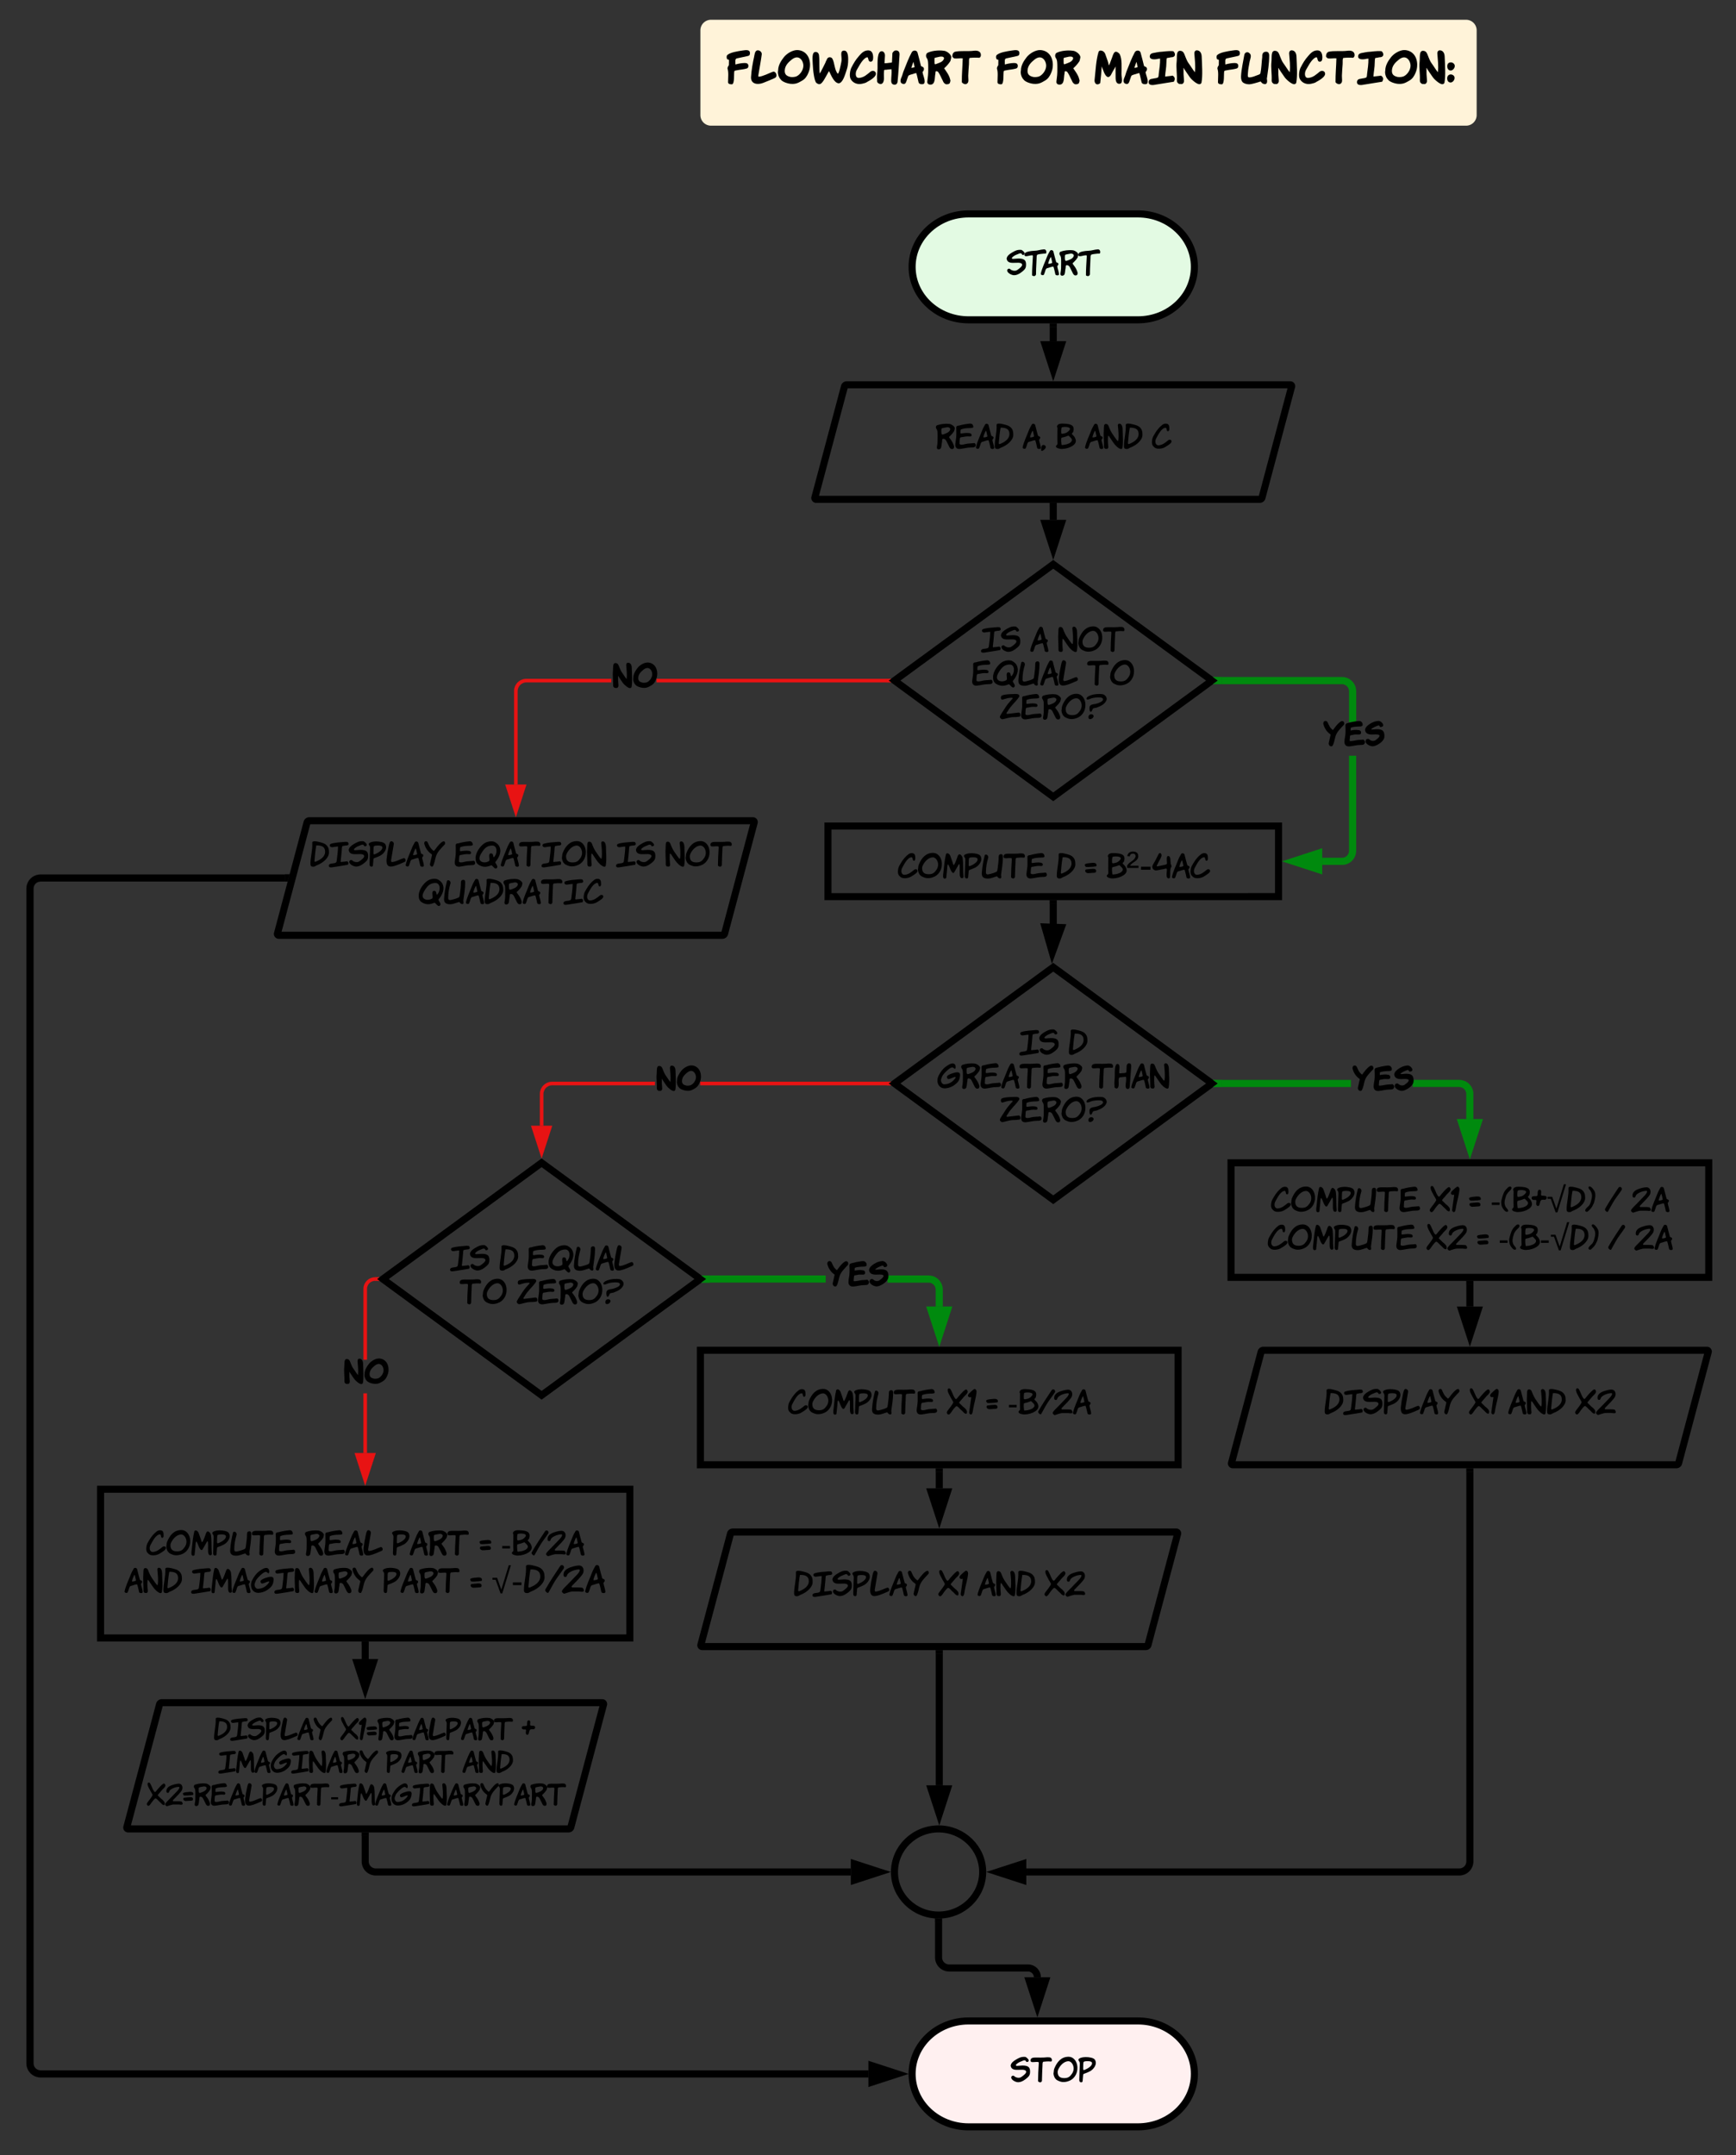 <svg xmlns="http://www.w3.org/2000/svg" xmlns:xlink="http://www.w3.org/1999/xlink" xmlns:lucid="lucid" width="984" height="1221"><rect width="100%" height="100%" fill="#333333" stroke="none"/><g transform="translate(-143 -15)" lucid:page-tab-id="TACQSc2-eHtR"><path d="M788 136.2c17.67 0 32 13.44 32 30 0 16.58-14.33 30-32 30h-96c-17.67 0-32-13.42-32-30 0-16.56 14.33-30 32-30z" stroke="#000" stroke-width="4" fill="#e3fae3"/><use xlink:href="#a" transform="matrix(1,0,0,1,665,141.211) translate(48.564 29.847)"/><path d="M621.66 234a1.3 1.3 0 0 1 1.26-.98H874.4a.77.77 0 0 1 .73.97l-16.8 62.95a1.3 1.3 0 0 1-1.25.97H605.6a.77.77 0 0 1-.73-.97z" stroke="#000" stroke-width="4" fill-opacity="0"/><use xlink:href="#b" transform="matrix(1,0,0,1,609.615,238.02) translate(63.616 31.41)"/><use xlink:href="#c" transform="matrix(1,0,0,1,609.615,238.02) translate(112.896 31.41)"/><use xlink:href="#d" transform="matrix(1,0,0,1,609.615,238.02) translate(131.563 31.41)"/><use xlink:href="#e" transform="matrix(1,0,0,1,609.615,238.02) translate(148.274 31.41)"/><use xlink:href="#f" transform="matrix(1,0,0,1,609.615,238.02) translate(186.123 31.41)"/><path d="M540 32.2a6 6 0 0 1 6-6h428a6 6 0 0 1 6 6v48a6 6 0 0 1-6 6H546a6 6 0 0 1-6-6z" stroke="#000" stroke-opacity="0" fill="#fff3d9"/><use xlink:href="#g" transform="matrix(1,0,0,1,545,31.19) translate(8.908 32.056)"/><use xlink:href="#h" transform="matrix(1,0,0,1,545,31.19) translate(161.612 32.056)"/><use xlink:href="#i" transform="matrix(1,0,0,1,545,31.19) translate(217.223 32.056)"/><use xlink:href="#j" transform="matrix(1,0,0,1,545,31.19) translate(286.597 32.056)"/><path d="M740 200.2v8.08" stroke="#000" stroke-width="4" fill="none"/><path d="M742 200.26h-4v-2.05h4z" stroke="#000" stroke-width=".05"/><path d="M740 224.55l-4.63-14.27h9.26z" stroke="#000" stroke-width="4"/><path d="M740 563l90 65.86-90 65.87-90-65.87z" stroke="#000" stroke-width="4" fill-opacity="0"/><use xlink:href="#k" transform="matrix(1,0,0,1,655,568) translate(65.743 44.722)"/><use xlink:href="#l" transform="matrix(1,0,0,1,655,568) translate(93.529 44.722)"/><use xlink:href="#m" transform="matrix(1,0,0,1,655,568) translate(19.058 63.816)"/><use xlink:href="#n" transform="matrix(1,0,0,1,655,568) translate(106.721 63.816)"/><use xlink:href="#o" transform="matrix(1,0,0,1,655,568) translate(54.685 82.909)"/><path d="M857.82 780.96a1.3 1.3 0 0 1 1.25-.96h251.47a.77.77 0 0 1 .74.96l-16.8 62.96a1.3 1.3 0 0 1-1.25.97H841.77a.77.77 0 0 1-.74-.98z" stroke="#000" stroke-width="4" fill-opacity="0"/><use xlink:href="#p" transform="matrix(1,0,0,1,845.769,784.996) translate(47.767 31.41)"/><use xlink:href="#q" transform="matrix(1,0,0,1,845.769,784.996) translate(129.652 31.41)"/><use xlink:href="#e" transform="matrix(1,0,0,1,845.769,784.996) translate(151.981 31.41)"/><use xlink:href="#r" transform="matrix(1,0,0,1,845.769,784.996) translate(189.829 31.41)"/><path d="M612.3 483h255.4v40H612.3z" stroke="#000" stroke-width="4" fill-opacity="0"/><use xlink:href="#s" transform="matrix(1,0,0,1,624.308,495) translate(27.444 17.778)"/><use xlink:href="#t" transform="matrix(1,0,0,1,624.308,495) translate(117.364 17.778)"/><use xlink:href="#u" transform="matrix(1,0,0,1,624.308,495) translate(133.382 17.778)"/><use xlink:href="#v" transform="matrix(1,0,0,1,624.308,495) translate(145.684 17.778)"/><path d="M740 334.73l90 65.86-90 65.85-90-65.86z" stroke="#000" stroke-width="4" fill-opacity="0"/><use xlink:href="#k" transform="matrix(1,0,0,1,655,339.726) translate(44.027 44.722)"/><use xlink:href="#w" transform="matrix(1,0,0,1,655,339.726) translate(71.814 44.722)"/><use xlink:href="#x" transform="matrix(1,0,0,1,655,339.726) translate(87.529 44.722)"/><use xlink:href="#y" transform="matrix(1,0,0,1,655,339.726) translate(38.801 63.816)"/><use xlink:href="#z" transform="matrix(1,0,0,1,655,339.726) translate(104.152 63.816)"/><use xlink:href="#o" transform="matrix(1,0,0,1,655,339.726) translate(54.685 82.909)"/><path d="M740 301.92v7.6" stroke="#000" stroke-width="4" fill="none"/><path d="M742 301.97h-4v-2.05h4z" stroke="#000" stroke-width=".05"/><path d="M740 325.77l-4.63-14.26h9.26z" stroke="#000" stroke-width="4"/><path d="M911.7 497.08l-.1 1.17-.3 1.22-.47 1.16-.66 1.08-.82.96-.95.82-1.07.65-1.16.48-1.22.3-1.18.1h-11.34v-4h11.18l.72-.06.6-.14.6-.24.52-.33.48-.4.4-.48.33-.54.24-.57.14-.6.05-.7v-53.74h4zm-6.75-98.4l1.22.3 1.16.47 1.07.66.95.83.82.95.66 1.07.48 1.16.3 1.24.1 1.17v17.6h-4v-17.43l-.06-.7-.15-.62-.25-.58-.33-.53-.4-.48-.48-.4-.53-.33-.57-.24-.6-.16-.72-.05h-68.2v-4h68.37z" stroke="#008a0e" stroke-width=".05" fill="#008a0e"/><path d="M835.44 402.6h-4.8l2.75-2-2.75-2h4.8z" fill="#008a0e"/><path d="M835.46 402.6h-4.88l2.76-2-2.76-2.04h4.88zm-4.73-4l2.7 2-2.7 1.96h4.68v-3.95z" stroke="#008a0e" stroke-width=".05" fill="#008a0e"/><path d="M890.43 507.63L876.16 503l14.27-4.63z" fill="#008a0e"/><path d="M892.43 510.4L869.7 503l22.73-7.4zm-9.8-7.4l5.8 1.88v-3.76z" stroke="#008a0e" stroke-width=".05" fill="#008a0e"/><use xlink:href="#A" transform="matrix(1,0,0,1,892.155,424.095) translate(0 14.222)"/><path d="M740 527v12.12" stroke="#000" stroke-width="4" fill="none"/><path d="M742 527.05h-4V525h4z" stroke="#000" stroke-width=".05"/><path d="M739.46 554.62l-4.14-14.42 9.27.32z" stroke="#000" stroke-width="4"/><path d="M840.77 673.8h270.77v64.9H840.77z" stroke="#000" stroke-width="4" fill-opacity="0"/><use xlink:href="#s" transform="matrix(1,0,0,1,852.769,685.794) translate(10.492 16)"/><use xlink:href="#B" transform="matrix(1,0,0,1,852.769,685.794) translate(100.412 16)"/><use xlink:href="#u" transform="matrix(1,0,0,1,852.769,685.794) translate(122.741 16)"/><use xlink:href="#C" transform="matrix(1,0,0,1,852.769,685.794) translate(135.043 16)"/><use xlink:href="#D" transform="matrix(1,0,0,1,852.769,685.794) translate(199.868 16)"/><use xlink:href="#E" transform="matrix(1,0,0,1,852.769,685.794) translate(214.677 16)"/><use xlink:href="#F" transform="matrix(1,0,0,1,852.769,685.794) translate(8.643 37.48)"/><use xlink:href="#G" transform="matrix(1,0,0,1,852.769,685.794) translate(98.563 37.48)"/><use xlink:href="#u" transform="matrix(1,0,0,1,852.769,685.794) translate(127.257 37.48)"/><use xlink:href="#H" transform="matrix(1,0,0,1,852.769,685.794) translate(139.559 37.48)"/><use xlink:href="#D" transform="matrix(1,0,0,1,852.769,685.794) translate(201.717 37.48)"/><use xlink:href="#I" transform="matrix(1,0,0,1,852.769,685.794) translate(216.526 37.48)"/><path d="M971.4 626.96l1.23.3 1.16.47 1.06.66.96.8.8.96.67 1.07.47 1.16.3 1.2.08 1.18v14.28h-4v-14.12l-.05-.7-.15-.6-.24-.6-.32-.52-.4-.48-.48-.4-.53-.34-.58-.24-.62-.14-.7-.06h-26.3v-4h26.45zm-136 3.9v-4h73.3v4z" stroke="#008a0e" stroke-width=".05" fill="#008a0e"/><path d="M835.44 630.86h-4.8l2.75-2-2.75-2h4.8z" fill="#008a0e"/><path d="M835.46 630.9h-4.88l2.76-2.04-2.76-2.02h4.88zm-4.73-4l2.7 1.96-2.7 1.98h4.68v-3.95z" stroke="#008a0e" stroke-width=".05" fill="#008a0e"/><path d="M976.15 665.32l-4.63-14.26h9.27z" fill="#008a0e"/><path d="M976.15 671.8l-7.38-22.74h14.77zm-1.88-18.74l1.88 5.8 1.9-5.8z" stroke="#008a0e" stroke-width=".05" fill="#008a0e"/><use xlink:href="#A" transform="matrix(1,0,0,1,908.698,619.316) translate(0 14.222)"/><path d="M976.15 742.7v12.56" stroke="#000" stroke-width="4" fill="none"/><path d="M978.15 742.74h-4v-2.05h4z" stroke="#000" stroke-width=".05"/><path d="M976.15 771.52l-4.63-14.26h9.27z" stroke="#000" stroke-width="4"/><path d="M450 673.8l90 65.86-90 65.86-90-65.86z" stroke="#000" stroke-width="4" fill-opacity="0"/><use xlink:href="#k" transform="matrix(1,0,0,1,365,678.798) translate(33.067 56.16)"/><use xlink:href="#t" transform="matrix(1,0,0,1,365,678.798) translate(60.854 56.16)"/><use xlink:href="#J" transform="matrix(1,0,0,1,365,678.798) translate(76.872 56.16)"/><use xlink:href="#K" transform="matrix(1,0,0,1,365,678.798) translate(38.516 75.253)"/><use xlink:href="#o" transform="matrix(1,0,0,1,365,678.798) translate(70.854 75.253)"/><path d="M514.23 629.86h-58.2l-.8.07-.77.18-.73.3-.67.42-.6.5-.5.6-.4.67-.3.72-.2.76-.06.82v17.92h-2v-18l.08-1.05.26-1.07.42-1.02.57-.93.72-.84.83-.7.94-.58 1.02-.42 1.06-.25 1.06-.1h58.27zm131.38 0H539.93v-2h105.7z" stroke="#e81313" stroke-width=".05" fill="#e81313"/><path d="M646.6 628.86l1.38 1h-2.4v-2h2.4z" fill="#e81313"/><path d="M646.66 628.86l1.4 1.03h-2.5v-2.06h2.5zm-1.05-.97v1.94h2.3l-1.33-.98 1.33-.97z" stroke="#e81313" stroke-width=".05" fill="#e81313"/><path d="M450 668.08l-4.63-14.26h9.26z" fill="#e81313"/><path d="M450 671.32l-6-18.5h12zm-3.26-16.5l3.26 10.03 3.26-10.03z" stroke="#e81313" stroke-width=".05" fill="#e81313"/><use xlink:href="#L" transform="matrix(1,0,0,1,514.234,619.316) translate(0 14.222)"/><path d="M540 780h270.77v64.9H540z" stroke="#000" stroke-width="4" fill-opacity="0"/><use xlink:href="#s" transform="matrix(1,0,0,1,552,791.996) translate(37.527 24.472)"/><use xlink:href="#B" transform="matrix(1,0,0,1,552,791.996) translate(127.447 24.472)"/><use xlink:href="#u" transform="matrix(1,0,0,1,552,791.996) translate(149.776 24.472)"/><use xlink:href="#M" transform="matrix(1,0,0,1,552,791.996) translate(162.078 24.472)"/><path d="M670.64 737.75l1.22.3 1.16.48 1.07.65.95.82.8.95.67 1.08.48 1.16.3 1.2.1 1.18v9.68h-4v-9.52l-.07-.7-.15-.6-.24-.6-.32-.53-.4-.46-.5-.4-.52-.34-.58-.24-.6-.14-.7-.06h-23.23v-4h23.36zm-125.25 3.9v-4H611v4z" stroke="#008a0e" stroke-width=".05" fill="#008a0e"/><path d="M545.44 741.66h-4.8l2.75-2-2.75-2h4.8z" fill="#008a0e"/><path d="M545.46 741.68h-4.88l2.76-2.02-2.76-2.02h4.88zm-4.73-4l2.7 1.98-2.7 1.98h4.68v-3.96z" stroke="#008a0e" stroke-width=".05" fill="#008a0e"/><path d="M675.4 771.52l-4.65-14.26h9.27z" fill="#008a0e"/><path d="M675.4 778l-7.4-22.74h14.77zm-1.9-18.74l1.88 5.8 1.9-5.8z" stroke="#008a0e" stroke-width=".05" fill="#008a0e"/><use xlink:href="#A" transform="matrix(1,0,0,1,611.016,730.114) translate(0 14.222)"/><path d="M557.05 883.97a1.3 1.3 0 0 1 1.25-.97h251.47a.77.77 0 0 1 .74.97l-16.78 62.96a1.3 1.3 0 0 1-1.26.97H541a.77.77 0 0 1-.74-.97z" stroke="#000" stroke-width="4" fill-opacity="0"/><use xlink:href="#p" transform="matrix(1,0,0,1,545,888) translate(47.767 31.41)"/><use xlink:href="#q" transform="matrix(1,0,0,1,545,888) translate(129.652 31.41)"/><use xlink:href="#e" transform="matrix(1,0,0,1,545,888) translate(151.981 31.41)"/><use xlink:href="#r" transform="matrix(1,0,0,1,545,888) translate(189.829 31.41)"/><path d="M675.4 848.9v9.36" stroke="#000" stroke-width="4" fill="none"/><path d="M677.4 848.94h-4v-2.05h4z" stroke="#000" stroke-width=".05"/><path d="M675.4 874.53l-4.65-14.27h9.27z" stroke="#000" stroke-width="4"/><path d="M200 858.75h300V943H200z" stroke="#000" stroke-width="4" fill-opacity="0"/><g><use xlink:href="#s" transform="matrix(1,0,0,1,212,870.754) translate(13.698 25.66)"/><use xlink:href="#N" transform="matrix(1,0,0,1,212,870.754) translate(103.618 25.66)"/><use xlink:href="#O" transform="matrix(1,0,0,1,212,870.754) translate(153.093 25.66)"/><use xlink:href="#u" transform="matrix(1,0,0,1,212,870.754) translate(202.604 25.66)"/><use xlink:href="#P" transform="matrix(1,0,0,1,212,870.754) translate(214.907 25.66)"/><use xlink:href="#Q" transform="matrix(1,0,0,1,212,870.754) translate(1.457 46.886)"/><use xlink:href="#R" transform="matrix(1,0,0,1,212,870.754) translate(39.306 46.886)"/><use xlink:href="#O" transform="matrix(1,0,0,1,212,870.754) translate(147.839 46.886)"/><use xlink:href="#u" transform="matrix(1,0,0,1,212,870.754) translate(197.35 46.886)"/><use xlink:href="#S" transform="matrix(1,0,0,1,212,870.754) translate(209.652 46.886)"/></g><path d="M351 838.25h-2v-33.8h2zm4.7-97.6l-.8.07-.7.17-.68.27-.62.37-.55.47-.47.56-.37.62-.27.67-.17.7-.06.76v40.05h-2v-40.12l.08-1 .24-1 .4-.96.54-.88.68-.8.78-.68.9-.54.95-.4 1-.24.97-.08z" stroke="#e81313" stroke-width=".05" fill="#e81313"/><path d="M356.6 739.66l1.38 1h-2.4v-2h2.4z" fill="#e81313"/><path d="M356.66 739.66l1.4 1.02h-2.5v-2.04h2.5zm-1.05-.98v1.96h2.3l-1.33-.98 1.33-.98z" stroke="#e81313" stroke-width=".05" fill="#e81313"/><path d="M350 853.52l-4.63-14.27h9.26z" fill="#e81313"/><path d="M350 856.75l-6-18.5h12zm-3.26-16.5l3.26 10.03 3.26-10.03z" stroke="#e81313" stroke-width=".05" fill="#e81313"/><g><use xlink:href="#L" transform="matrix(1,0,0,1,337.156,785.354) translate(0 14.222)"/></g><path d="M233.43 980.65a1.3 1.3 0 0 1 1.26-.96h249.7a.77.77 0 0 1 .73.95l-18.56 69.6a1.3 1.3 0 0 1-1.26.96H215.6a.77.77 0 0 1-.73-.96z" stroke="#000" stroke-width="4" fill-opacity="0"/><g><use xlink:href="#T" transform="matrix(1,0,0,1,219.615,984.686) translate(44.412 16.319)"/><use xlink:href="#U" transform="matrix(1,0,0,1,219.615,984.686) translate(116.061 16.319)"/><use xlink:href="#V" transform="matrix(1,0,0,1,219.615,984.686) translate(219.116 16.319)"/><use xlink:href="#W" transform="matrix(1,0,0,1,219.615,984.686) translate(47.112 34.882)"/><use xlink:href="#X" transform="matrix(1,0,0,1,219.615,984.686) translate(142.078 34.882)"/><use xlink:href="#Y" transform="matrix(1,0,0,1,219.615,984.686) translate(185.401 34.882)"/><use xlink:href="#Z" transform="matrix(1,0,0,1,219.615,984.686) translate(6.404 53.445)"/></g><path d="M350 947v7.95" stroke="#000" stroke-width="4" fill="none"/><path d="M352 947.05h-4V945h4z" stroke="#000" stroke-width=".05"/><path d="M350 971.2l-4.63-14.25h9.26z" stroke="#000" stroke-width="4"/><path d="M700 1075.6c0 13.48-11.2 24.4-25 24.4s-25-10.92-25-24.4c0-13.47 11.2-24.4 25-24.4s25 10.93 25 24.4z" stroke="#000" stroke-width="4" fill-opacity="0"/><path d="M675.4 951.9v74.6" stroke="#000" stroke-width="4" fill="none"/><path d="M677.4 951.95h-4v-2.06h4z" stroke="#000" stroke-width=".05"/><path d="M675.4 1042.77l-4.65-14.27h9.27z" stroke="#000" stroke-width="4"/><path d="M350 1055.2v14.4a6 6 0 0 0 6 6h269.25" stroke="#000" stroke-width="4" fill="none"/><path d="M352 1055.26h-4v-2.05h4z" stroke="#000" stroke-width=".05"/><path d="M641.52 1075.6l-14.26 4.64v-9.27z" stroke="#000" stroke-width="4"/><path d="M976.15 848.9v220.7a6 6 0 0 1-6 6h-245.4" stroke="#000" stroke-width="4" fill="none"/><path d="M978.15 848.94h-4v-2.05h4z" stroke="#000" stroke-width=".05"/><path d="M708.48 1075.6l14.26-4.63v9.27z" stroke="#000" stroke-width="4"/><path d="M788 1160c17.67 0 32 13.43 32 30s-14.33 30-32 30h-96c-17.67 0-32-13.43-32-30s14.33-30 32-30z" stroke="#000" stroke-width="4" fill="#fff0f0"/><g><use xlink:href="#aa" transform="matrix(1,0,0,1,665,1165) translate(50.849 29.847)"/></g><path d="M675 1104v20a6 6 0 0 0 6 6h44.73a5.26 5.26 0 0 1 5.26 5.26" stroke="#000" stroke-width="4" fill="none"/><path d="M675 1102l2-.16v2.22h-4v-2.25z" stroke="#000" stroke-width=".05"/><path d="M731 1151.53l-4.64-14.27h9.27z" stroke="#000" stroke-width="4"/><path d="M317.05 480.97a1.3 1.3 0 0 1 1.25-.97h251.47a.77.77 0 0 1 .74.97l-16.78 62.96a1.3 1.3 0 0 1-1.26.97H301a.77.77 0 0 1-.74-.97z" stroke="#000" stroke-width="4" fill-opacity="0"/><g><use xlink:href="#p" transform="matrix(1,0,0,1,305,485) translate(13.612 21.097)"/><use xlink:href="#ab" transform="matrix(1,0,0,1,305,485) translate(95.496 21.097)"/><use xlink:href="#ac" transform="matrix(1,0,0,1,305,485) translate(187.158 21.097)"/><use xlink:href="#ad" transform="matrix(1,0,0,1,305,485) translate(214.945 21.097)"/><use xlink:href="#ae" transform="matrix(1,0,0,1,305,485) translate(75.105 42.312)"/></g><path d="M489.45 401.6h-48.03l-.82.05-.76.2-.72.3-.67.4-.6.5-.5.6-.42.67-.3.72-.18.77-.06.83v52.87h-2v-52.95l.07-1.06.25-1.08.42-1 .58-.95.7-.83.85-.72.94-.57 1.02-.42 1.07-.26 1.05-.08h48.1zm156.16 0H515.15v-2H645.6z" stroke="#e81313" stroke-width=".05" fill="#e81313"/><path d="M646.6 400.6l1.38 1h-2.4v-2h2.4z" fill="#e81313"/><path d="M646.66 400.6l1.4 1h-2.5v-2.04h2.5zm-1.05-1v1.96h2.3l-1.33-.97 1.33-1z" stroke="#e81313" stroke-width=".05" fill="#e81313"/><path d="M435.4 474.76l-4.65-14.26h9.27z" fill="#e81313"/><path d="M435.4 478l-6.03-18.5h12.03zm-3.27-16.5l3.25 10.03 3.26-10.03z" stroke="#e81313" stroke-width=".05" fill="#e81313"/><g><use xlink:href="#L" transform="matrix(1,0,0,1,489.449,391.042) translate(0 14.222)"/></g><path d="M304.58 514.45h-138.5l-.7.05-.6.15-.6.24-.53.32-.47.4-.4.48-.34.53-.24.58-.14.62-.06.7v665.4l.06.7.14.6.24.6.33.53.4.47.48.4.54.34.57.24.6.14.7.06h469.2v4H165.9l-1.17-.1-1.22-.3-1.16-.47-1.08-.65-.96-.82-.82-.95-.65-1.07-.48-1.16-.3-1.22-.1-1.17v-665.7l.1-1.18.3-1.23.47-1.16.65-1.06.82-.95.95-.83 1.06-.66 1.17-.47 1.22-.3 1.17-.08h138.66z" stroke="#000" stroke-width=".05"/><path d="M306.05 514.45h-1.52v-4h2.6z"/><path d="M306.07 514.47h-1.56v-4.05h2.65zm-1.5-4v3.95h1.46l1.05-3.95z" stroke="#000" stroke-width=".05"/><path d="M651.53 1190l-14.27 4.63v-9.27z"/><path d="M658 1190l-22.74 7.4v-14.8zm-18.74 1.88l5.8-1.88-5.8-1.88z" stroke="#000" stroke-width=".05"/><defs><path d="M371-533c189 0 256 55 239 237-9 91-67 138-157 205C374-33 301-7 236-7 155-7 13-82 18-160c3-44 62-73 96-38 43 44 152 73 218 29 77-51 166-125 156-169 2-44-67-63-119-62-47 1-108 1-155 3C87-393 13-429 1-531c11-87 101-150 165-187 90-52 160-96 290-87 34 2 118 78 115 115-3 35-23 38-55 45-15 4-26-4-33-24-37-64-116-1-164 12-41 11-154 77-154 113 0 15 14 22 41 22 45 0 127-11 165-11" id="af"/><path d="M382-556c-3 158-18 304-18 470 0 31 6 72-21 86-20 35-87 21-104-6-1-188 14-367 23-549 1-24 13-80-17-80-77 0-131 31-210 31-15-10-43-18-33-45 0-82 83-94 148-109 103-23 215-12 315-40 43-12 91-17 142-23 62-8 95 53 77 116-8 28-47 14-75 18-68 9-134 10-195 30-32 11-31 60-32 101" id="ag"/><path d="M103-24C79 10-2-14 8-59c42-186 129-353 193-524 23-62 63-135 99-197 39-38 106-10 109 47 27 100 51 209 81 307 8 25 72 24 72 63 0 44-26 46-37 75 12 83 46 156 55 243 7 63-106 47-114 11-13-58-36-170-57-231-3-4-7-8-9-14-69 4-134 40-198 52-53 21-53 108-81 160-4 16-8 29-18 43zm215-551c-16 18-92 195-73 208 46 2 100-12 123-31-5-30-32-162-38-171-2-3-6-5-12-6" id="ah"/><path d="M608-642l-20 77c-36 56-69 94-113 138-49 48-58 40-29 81 33 46 69 89 97 147 44 89 52 141 40 147-3 38-20 49-63 52-68 5-97-106-129-160-40-68-56-162-144-164-53-1-27 78-45 121-7 56-12 123-28 170C157-4 113 24 66-1 46-11 40-39 49-87c19-111 19-139 19-313 0-144 1-187-40-242-27-37-13-94 26-108 103-36 250-59 389-41 63 8 182 85 165 149zm-140 11c-10-39-42-58-96-57-53 12-154 21-179 43-5 9-8 31-8 65 0 151 19 135 127 94 94-36 148-79 156-145" id="ai"/><g id="a"><use transform="matrix(0.018,0,0,0.018,0,0)" xlink:href="#af"/><use transform="matrix(0.018,0,0,0.018,10.133,0)" xlink:href="#ag"/><use transform="matrix(0.018,0,0,0.018,19.253,0)" xlink:href="#ah"/><use transform="matrix(0.018,0,0,0.018,29.689,0)" xlink:href="#ai"/><use transform="matrix(0.018,0,0,0.018,40.676,0)" xlink:href="#ag"/></g><path d="M608-642l-20 77c-36 56-69 94-113 138-49 48-58 40-29 81 33 46 69 89 97 147 44 89 52 141 40 147-3 38-20 49-63 52-68 5-97-106-129-160-40-68-56-162-144-164-53-1-27 78-45 121-7 56-12 123-28 170C157-4 113 24 66-1 46-11 40-39 49-87c19-111 19-139 19-313 0-144 1-187-40-242-27-37-13-94 26-108 103-36 250-59 389-41 63 8 182 85 165 149zm-140 11c-10-39-42-58-96-57-53 12-154 21-179 43-5 9-8 31-8 65 0 151 19 135 127 94 94-36 148-79 156-145" id="aj"/><path d="M330-158c82-22 193-18 286-31 38 11 58 81 24 113-25 24-71 25-116 25-135 0-238 34-358 47C61 7 4-52 15-159c12-113 37-213 32-340-2-59 2-121-2-178-2-44 35-62 81-61 104-31 222-52 345-64 68-7 103 34 111 94 2 12-3 22-9 31-33 14-62 15-103 16-100 2-196 10-270 40h-8c-18 23-11 79-15 106-1 13 5 22 16 25 82-10 176-25 264-12 44 7 78 26 71 72-7 49-76 30-125 30-78 0-138 22-210 29-24 1-35 28-36 52-2 41-10 83-8 126-19 84 122 51 181 35" id="ak"/><path d="M103-24C79 10-2-14 8-59c42-186 129-353 193-524 23-62 63-135 99-197 39-38 106-10 109 47 27 100 51 209 81 307 8 25 72 24 72 63 0 44-26 46-37 75 12 83 46 156 55 243 7 63-106 47-114 11-13-58-36-170-57-231-3-4-7-8-9-14-69 4-134 40-198 52-53 21-53 108-81 160-4 16-8 29-18 43zm215-551c-16 18-92 195-73 208 46 2 100-12 123-31-5-30-32-162-38-171-2-3-6-5-12-6" id="al"/><path d="M19-91c0-222 71-428 58-668-3-62 121-44 170-33 118 27 229 50 293 128 44 53 63 97 63 217 0 165-189 328-383 400-36 13-62 45-108 45-66 0-93-23-93-89zm185-582c-30 151-43 322-58 489 5 39 27 28 60 14 129-54 276-147 276-304 0-155-106-203-278-199" id="am"/><g id="b"><use transform="matrix(0.018,0,0,0.018,0,0)" xlink:href="#aj"/><use transform="matrix(0.018,0,0,0.018,10.987,0)" xlink:href="#ak"/><use transform="matrix(0.018,0,0,0.018,22.827,0)" xlink:href="#al"/><use transform="matrix(0.018,0,0,0.018,33.262,0)" xlink:href="#am"/></g><path d="M39 59C84 43 157-10 157-69c0-34-42-63-77-61-70 4-68 99-68 162 0 18 9 27 27 27" id="an"/><g id="c"><use transform="matrix(0.018,0,0,0.018,0,0)" xlink:href="#al"/><use transform="matrix(0.018,0,0,0.018,10.436,0)" xlink:href="#an"/></g><path d="M68-174c-8-157-1-333-1-488 0-23-21-28-12-60 24-87 141-85 256-77 161 12 317 42 251 258-5 17-40 45-44 60 15 30 85 80 98 123 62 108 25 192-76 258C455-45 341-9 207-4 145-2 19-30 19-85c0-36 51-41 49-89zm137-510c-18 6-26 137-16 192 30 22 66 2 112-6 70-13 158-95 159-132 17-68-169-82-255-54zm-15 330c-15 57-2 155 5 215 6 4 6 12 18 11 101-5 211-32 267-82 52-46 58-91 12-140s-73-73-81-73c-39 14-121 48-173 54-15 2-34 14-48 15" id="ao"/><use transform="matrix(0.018,0,0,0.018,0,0)" xlink:href="#ao" id="d"/><path d="M24-128c0-158-18-313-5-472 6-74-11-192 62-191 78 1 88 68 113 130 59 143 102 191 174 297 50 73 81 109 92 109 8 0 12-3 13-9 24-163 3-322-12-477-6-63 62-76 101-37 65 64 45 212 54 340 10 141 7 304-15 413-8 15-20 23-37 23-76 0-203-132-244-200-33-54-79-109-116-169l4 4c-9-20-41-55-54-51-14 102-5 244 6 344 3 30-15 69-41 68-9 0-28-1-56-3-44-28-39-45-39-119" id="ap"/><g id="e"><use transform="matrix(0.018,0,0,0.018,0,0)" xlink:href="#al"/><use transform="matrix(0.018,0,0,0.018,10.436,0)" xlink:href="#ap"/><use transform="matrix(0.018,0,0,0.018,21.831,0)" xlink:href="#am"/></g><path d="M521-275c40-33 108-24 108 34 0 49-75 103-210 183-80 47-247 72-323 10-66-54-95-101-82-218 12-106 41-136 91-224 55-96 145-209 240-278 32-23 68-33 107-33 86 2 108 61 107 158 0 55-15 82-44 82-55 1-25-116-79-110-132 15-229 223-291 334-48 86-31 226 81 218 122-9 217-92 295-156" id="aq"/><use transform="matrix(0.018,0,0,0.018,0,0)" xlink:href="#aq" id="f"/><path d="M247-491c4-58-16-131 34-141 82-16 176-39 255-55 40-8 54-21 55-68 2-89-94-75-175-63-118 17-292 45-359 106-23 21-20 70-5 98 12 11 43 7 43 25 0 45 0 79-2 117-13 22-33 46-32 81 30 86 13 210 13 321 0 45 55 52 97 50 59-25 38-242 50-304 5-22 30-20 56-26 78-17 169-21 238-43 27-8 39-31 39-61 0-46-28-69-84-69-71 0-156 16-210 32h-13" id="ar"/><path d="M50-194C40-28 200 0 338-54c94-37 183-73 272-114 29-13 41-37 41-62 0-44-32-91-71-89-30 3-148 61-190 76l1-1c-45 16-110 45-165 45 1 0 0-5-3-15l1 1-3-11c27-168 60-333 82-502 10-75-103-138-147-64-8 14-17 32-20 54l1-1c-6 17-8 35-12 54l1-2C92-532 60-361 50-194" id="as"/><path d="M776-292c25-58 39-113 39-189 0-186-105-335-289-347-115-8-264 80-335 176-54 72-128 174-130 306-17 72 19 171 60 209C155-80 284-35 371-30c125 8 185-36 261-79 69-40 112-103 145-184zM507-656c91 0 151 106 151 197 0 107-87 221-167 253-29 11-88 21-133 13l1 1c-87-19-148-53-141-159 8-119 91-193 166-254 44-35 86-51 123-51" id="at"/><path d="M801-816c-117 0-37 170-64 263l1-1c-15 67-25 131-43 194-17 60-32 90-42 90-80-84-72-255-129-356-25-43-100-46-123 6-3 9-10 16-13 25l1-1c-8 20-18 38-27 56h3c-37 81-75 146-113 224-14 27-22 40-25 40-20-121-1-292-18-429-7-54-40-79-81-79-96 0-69 186-67 280 4 147 38 414 86 451 74 56 110 33 172-59 29-43 113-203 127-220 48 94 116 279 229 289 100-11 151-212 184-307 29-83 39-155 39-263 0-135-32-203-97-203" id="au"/><path d="M603-651c0-97-31-172-120-170-102 1-164 75-214 132-81 91-127 171-181 277-30 59-52 189-20 259C104-74 204-5 336-32c36-8 99-21 126-45 137-73 206-137 206-191 0-71-82-87-131-48-77 62-149 135-266 145-97 8-92-125-54-190 41-69 89-162 136-217 46-53 83-81 115-81 30 22 11 105 74 105 41 0 61-32 61-97" id="av"/><path d="M211-150c2-56-6-121 2-175-6-57 39-29 77-42l99-9c10 81-7 183-7 268 0 63 24 95 79 97 39 2 67-28 71-64 21-214 34-430 47-645 5-79-45-113-114-95-24 14-42 35-54 58-5 60-4 122-9 186-4 49 4 36-56 43-40 4-81 13-122 10 3-61 9-119 11-180 2-53-31-103-77-103-110 0-98 263-98 399 0 91-21 189-9 280-5 25 0 47 13 66 72 60 142 31 147-94zm10-369c0-2 1 0 1 0h-1" id="aw"/><path d="M70-181C36-106 39-36 121-28c46 4 59-41 69-68 14-40 27-86 43-123 28-31 91-34 132-52 22-9 42-12 57-14 23 70 34 146 54 220 8 29 38 43 83 43 40 0 60-20 60-60 0-87-40-149-50-230 28-18 51-84 14-113-11-9-44-19-50-27-27-105-52-214-82-316-19-65-108-61-136-9-73 134-133 295-189 435-24 59-31 107-56 161zm286-369c8 39 19 86 26 125-22 9-48 16-78 17 14-39 32-102 52-142" id="ax"/><path d="M173-13c102-20 79-163 100-261 0-7 2-19 3-27-8-47 57-27 68-2 40 53 67 131 101 192l-1-1c19 54 59 97 104 92 43-5 70-16 73-58 13-23 7-37-3-71-6-23-15-54-34-88-35-66-68-105-104-161 56-50 105-104 147-170 6-29 17-55 20-85 6-72-103-151-170-159l2 1c-139-21-303 2-392 48-38 20-46 85-18 123 36 48 34 126 35 220 2 188-7 191-22 334-6 57 41 80 92 72zm83-631c46-6 199-69 222 5-8 54-52 92-132 119-94 31-95 61-95-72 0-28 2-45 5-52zm67 321l-3-1c1 1 2 1 3 1" id="ay"/><path d="M450-642c81-9 156-10 231-4 26-13 36-35 36-67 0-81-74-112-168-99-140 19-319-7-450 25-32 17-54 46-55 91v-3c-8 40 21 48 42 67 65 10 127-7 202-2-4 181-23 372-21 564 20 34 93 71 130 26 41-30 19-113 21-180 3-100 12-190 18-284l-1 1c5-43-7-105 15-135" id="az"/><g id="g"><use transform="matrix(0.024,0,0,0.024,0,0)" xlink:href="#ar"/><use transform="matrix(0.024,0,0,0.024,13.591,0)" xlink:href="#as"/><use transform="matrix(0.024,0,0,0.024,28.673,0)" xlink:href="#at"/><use transform="matrix(0.024,0,0,0.024,48.302,0)" xlink:href="#au"/><use transform="matrix(0.024,0,0,0.024,69.544,0)" xlink:href="#av"/><use transform="matrix(0.024,0,0,0.024,85.067,0)" xlink:href="#aw"/><use transform="matrix(0.024,0,0,0.024,98.34,0)" xlink:href="#ax"/><use transform="matrix(0.024,0,0,0.024,112.738,0)" xlink:href="#ay"/><use transform="matrix(0.024,0,0,0.024,127.869,0)" xlink:href="#az"/></g><path d="M247-491c4-58-16-131 34-141 82-16 176-39 255-55 40-8 54-21 55-68 2-89-94-75-175-63-118 17-292 45-359 106-23 21-20 70-5 98 12 11 43 7 43 25 0 45 0 79-2 117-13 22-33 46-32 81 30 86 13 210 13 321 0 45 55 52 97 50 59-25 38-242 50-304 5-22 30-20 56-26 78-17 169-21 238-43 27-8 39-31 39-61 0-46-28-69-84-69-71 0-156 16-210 32h-13" id="aA"/><g id="h"><use transform="matrix(0.024,0,0,0.024,0,0)" xlink:href="#aA"/><use transform="matrix(0.024,0,0,0.024,13.591,0)" xlink:href="#at"/><use transform="matrix(0.024,0,0,0.024,33.22,0)" xlink:href="#ay"/></g><path d="M633-32c99 0 53-140 53-231 0-160 17-350-41-466-13-25-59-60-90-60-48-2-72 81-86 122-47 132-74 199-82 202-15-90-57-183-81-259-17-55-61-93-116-93-21 0-40 12-48 39-59 200-67 431-92 658C43-58 89 6 151-27c16-9 25-11 33-23 14-128 27-256 35-392 34 77 71 239 153 252 64-12 80-94 111-139 24-35 42-76 62-112 2 86 2 175 2 264 0 97 29 145 86 145" id="aB"/><path d="M42-70c0 87 115 70 183 54l-1 1c168-29 298-46 412-66 37-61 31-107-28-144-59 12-120 13-178 22 6-108 31-217 31-327 0-55 4-92 13-111 33-5 63-9 97-17 108 2 116-84 54-143-115-14-235 13-335 17-9 1-17 2-25 5l1-1c-26 5-56 8-80 15l1-1c-64 12-112 20-118 81-8 89 119 84 199 63-6 0 1-1 3-1 14-2 24 0 41-3 2 126-16 240-31 354-4 28-1 78-21 91-30 19-88 18-126 30l1-1c-53 5-93 24-93 82" id="aC"/><path d="M216-409c9 8 16 19 19 30-1 9 8 9 10 13 37 63 77 111 116 172 37 57 163 169 227 172 23 0 40-11 52-32 33-170 13-434 6-619-3-83-39-143-107-149-45-4-69 31-66 79 10 146 31 283 13 439-51-61-104-153-152-217-31-42-51-96-76-155l1 1c-28-66-40-134-124-136-97-1-69 150-80 250-17 150 12 295 5 444-2 50 15 62 51 88 19 2 42 3 59 3 35 2 66-46 57-86l1 1c-10-94-14-194-12-298zm39 2c4 1 2 2 0 3v-3zm229 115c0-2 0-3 1-4-1 1-1 3-1 4" id="aD"/><g id="i"><use transform="matrix(0.024,0,0,0.024,0,0)" xlink:href="#aB"/><use transform="matrix(0.024,0,0,0.024,16.451,0)" xlink:href="#ax"/><use transform="matrix(0.024,0,0,0.024,30.849,0)" xlink:href="#aC"/><use transform="matrix(0.024,0,0,0.024,46.42,0)" xlink:href="#aD"/></g><path d="M615-24c62 1 58-78 47-128 24-171 55-356 55-541 0-64-23-96-70-96-71-1-99 44-94 123-15 114-18 275-42 381-6 28-34 35-58 44-76 27-135 58-212 58-42 0-27-72-25-115 4-84 25-172 38-251l-1 1c12-62 61-162-1-204l2 1c-43-49-114-25-124 36-27 163-69 328-78 509-3 62 15 122 50 146 37 26 87 40 150 40 41 0 198-44 262-67 14 13 28 28 43 46 26 11 45 17 58 17" id="aE"/><path d="M134-345c49 1 97-57 97-108 0-47-47-85-91-85-59 0-87 37-87 93s29 99 81 100zm-2 282c73 0 133-118 63-170-59-44-144-14-144 71 0 55 27 99 81 99" id="aF"/><g id="j"><use transform="matrix(0.024,0,0,0.024,0,0)" xlink:href="#aA"/><use transform="matrix(0.024,0,0,0.024,13.591,0)" xlink:href="#aE"/><use transform="matrix(0.024,0,0,0.024,30.776,0)" xlink:href="#aD"/><use transform="matrix(0.024,0,0,0.024,46.469,0)" xlink:href="#av"/><use transform="matrix(0.024,0,0,0.024,61.991,0)" xlink:href="#az"/><use transform="matrix(0.024,0,0,0.024,79.567,0)" xlink:href="#aC"/><use transform="matrix(0.024,0,0,0.024,95.138,0)" xlink:href="#at"/><use transform="matrix(0.024,0,0,0.024,114.767,0)" xlink:href="#aD"/><use transform="matrix(0.024,0,0,0.024,130.46,0)" xlink:href="#aF"/></g><path d="M292-638c-67 2-113 14-176 21-81 9-112-68-58-103 132-46 304-52 470-66l65 5c50 52 43 111-50 111-45 0-75 15-112 18-18 16-19 83-24 152-7 108-21 214-33 322-5 46 36 20 67 20 54 0 81-10 139-16 43 25 50 62 23 110-151 29-311 50-490 79C58 24-8 22 3-44c14-83 161-45 224-90 22-16 24-69 29-107 17-126 33-258 36-397" id="aG"/><path d="M371-533c189 0 256 55 239 237-9 91-67 138-157 205C374-33 301-7 236-7 155-7 13-82 18-160c3-44 62-73 96-38 43 44 152 73 218 29 77-51 166-125 156-169 2-44-67-63-119-62-47 1-108 1-155 3C87-393 13-429 1-531c11-87 101-150 165-187 90-52 160-96 290-87 34 2 118 78 115 115-3 35-23 38-55 45-15 4-26-4-33-24-37-64-116-1-164 12-41 11-154 77-154 113 0 15 14 22 41 22 45 0 127-11 165-11" id="aH"/><g id="k"><use transform="matrix(0.018,0,0,0.018,0,0)" xlink:href="#aG"/><use transform="matrix(0.018,0,0,0.018,11.289,0)" xlink:href="#aH"/></g><use transform="matrix(0.018,0,0,0.018,0,0)" xlink:href="#am" id="l"/><path d="M590-683c0-95-64-132-148-103-62 21-113 58-161 92-97 69-165 165-223 275C-45-222 51 11 277-12c154-16 257-81 343-160 63-58 100-126 109-243 12-155-158-93-246-67-61 18-178 69-168 115-2 30 28 68 54 64 69-10 133-52 201-67 9-2 20 9 20 17 0 11-18 38-57 79-85 91-188 136-306 136-55 0-99-68-99-127 0-30 16-69 37-123 25-64 237-288 318-281 25-8 66 40 79 44 19 0 28-19 28-58" id="aI"/><path d="M593-790c58 0 99 54 77 117-5 13-15 16-35 14-70-7-152-3-229 7-31 20-24 81-26 127-4 138-16 277-16 422 0 32 4 70-21 83-26 36-88 7-103-20 1-182 10-346 21-521 2-27 11-81-18-84-73-7-138 11-206 3-20-18-39-18-32-51-3-78 74-91 145-91 129 0 251 6 369-8 25-3 49 2 74 2" id="aJ"/><g id="m"><use transform="matrix(0.018,0,0,0.018,0,0)" xlink:href="#aI"/><use transform="matrix(0.018,0,0,0.018,13.511,0)" xlink:href="#aj"/><use transform="matrix(0.018,0,0,0.018,24.498,0)" xlink:href="#ak"/><use transform="matrix(0.018,0,0,0.018,36.338,0)" xlink:href="#al"/><use transform="matrix(0.018,0,0,0.018,46.773,0)" xlink:href="#aJ"/><use transform="matrix(0.018,0,0,0.018,59.556,0)" xlink:href="#ak"/><use transform="matrix(0.018,0,0,0.018,71.396,0)" xlink:href="#aj"/></g><path d="M107-780c100 15 51 176 51 272 0 29 23 25 56 24 33-11 175 4 171-42 9-67 4-153 14-224 12-14 39-57 70-50 51 0 74 34 69 103L490-47c-6 28-25 57-57 56-118-5-54-182-54-299 0-34 3-75-15-85-65 6-127 12-191 19-52 29-23 162-29 239C135-7 87 19 22-30 10-48 7-67 13-88c-16-100 8-215 8-322 0-127-9-364 86-370" id="aK"/><g id="n"><use transform="matrix(0.018,0,0,0.018,0,0)" xlink:href="#aJ"/><use transform="matrix(0.018,0,0,0.018,12.782,0)" xlink:href="#aK"/><use transform="matrix(0.018,0,0,0.018,22.4,0)" xlink:href="#al"/><use transform="matrix(0.018,0,0,0.018,32.836,0)" xlink:href="#ap"/></g><path d="M3-81C3-44 54-2 90-8c84-15 229-66 336-66 66 0 138-5 200-16 15-7 26-21 25-46 0-56-22-86-66-81l-355 42c-45-14 13-69 26-93 78-144 236-280 334-415 19-26 27-45 27-56-4-55-57-67-130-64-142 6-306 4-411 45-29 11-41 39-41 70 0 43 17 64 50 64 66-16 156-53 230-57 24-1 92-12 93 11 0 9-27 41-80 96C228-469 138-318 58-193 23-137 3-101 3-81" id="aL"/><path d="M44-443c79-191 208-366 448-366 141 0 239 118 267 253 46 222-61 413-213 490-83 42-221 78-338 30-55-23-106-43-129-82-26-14-80-140-57-202 2-41 8-89 22-123zm103 115c1 136 75 191 208 191 130 0 180-50 241-135 38-53 55-111 55-169 0-109-73-236-179-227-143 12-260 151-311 271-9 24-14 47-14 69" id="aM"/><path d="M103-360c0-112 97-112 179-128 97-18 242-75 249-136 6-48-42-75-151-71-112 4-194 15-276 54-32 15-101 31-94-24 35-105 323-159 505-131 75 11 164 108 120 200-57 118-164 168-297 220-46 18-100 9-130 40-14 46-42 100-66 94-26 0-39-39-39-118zm112 214c60 54-29 135-88 135-48 0-65-33-51-98 18-31 37-56 89-54 19 0 36 5 50 17" id="aN"/><g id="o"><use transform="matrix(0.018,0,0,0.018,0,0)" xlink:href="#aL"/><use transform="matrix(0.018,0,0,0.018,11.876,0)" xlink:href="#ak"/><use transform="matrix(0.018,0,0,0.018,23.716,0)" xlink:href="#aj"/><use transform="matrix(0.018,0,0,0.018,34.702,0)" xlink:href="#aM"/><use transform="matrix(0.018,0,0,0.018,48.978,0)" xlink:href="#aN"/></g><path d="M23-677c-68-88 127-122 212-122 113 0 253 24 291 82 92 144-48 310-153 365-52 27-102 48-161 69-56 20-53 15-58 80-4 49-8 103-13 153-3 31-19 46-43 46-44 0-65-28-63-81 5-162 8-330 16-486 3-53-4-75-28-106zm415 73c0-44-44-66-132-66-78 0-124 8-135 26-10 16-14 89-14 218 0 44 22 39 57 25 83-34 224-115 224-203" id="aO"/><path d="M21-302C-7-136 9 24 196-12c147-28 263-93 386-142 57-23 26-120-26-120-111 32-240 115-378 126-13 1-22-26-25-45 30-174 59-350 88-524 10-62-86-124-120-61-39 73-49 196-69 277-19 77-22 145-31 199" id="aP"/><path d="M192-85c-3 48 46 100 89 72 52-75 73-232 102-321 46-139 146-233 278-374 22-37 2-105-46-93-81 20-199 174-252 246-53 73-46 65-110 7-63-57-96-136-132-220-11-25-31-37-54-37-36-1-56 32-56 68 32 142 118 264 224 332 15 16 24 24 21 38" id="aQ"/><g id="p"><use transform="matrix(0.018,0,0,0.018,0,0)" xlink:href="#am"/><use transform="matrix(0.018,0,0,0.018,10.738,0)" xlink:href="#aG"/><use transform="matrix(0.018,0,0,0.018,22.027,0)" xlink:href="#aH"/><use transform="matrix(0.018,0,0,0.018,33.244,0)" xlink:href="#aO"/><use transform="matrix(0.018,0,0,0.018,43.271,0)" xlink:href="#aP"/><use transform="matrix(0.018,0,0,0.018,54.204,0)" xlink:href="#al"/><use transform="matrix(0.018,0,0,0.018,64.64,0)" xlink:href="#aQ"/></g><path d="M635-31c28-53 7-115-31-143-7-19-67-63-88-82-39-36-80-78-117-115 1-16 41-65 118-148l-10 11c30-36 53-67 85-95 54-48 78-89 78-117s-20-70-52-70c-36 0-116 78-245 230-22 26-38 59-67 71-30 12-85-104-102-151-13-36-72-158-75-157-34-47-96-35-89 35 8 88 69 162 101 236 14 20 74 122 77 140-20 61-139 209-182 265-18 23-24 44-24 60C11-36 45 1 69 0c45-2 96-97 124-134 67-89 109-132 124-131 48 2 103 85 141 115 20 16 39 33 56 52 49 58 88 82 121 67" id="aR"/><path d="M49-77C44-40 70-4 106-4c52 0 58-115 69-176 33-185 88-339 106-531 5-55-37-120-88-84-58 41-108 94-156 139-9 8-27 43-27 58-1 28 35 54 60 54 15-1 48-23 43 15" id="aS"/><g id="q"><use transform="matrix(0.018,0,0,0.018,0,0)" xlink:href="#aR"/><use transform="matrix(0.018,0,0,0.018,12.018,0)" xlink:href="#aS"/></g><path d="M489-785c107 0 154 111 116 214-29 79-213 255-300 345-26 27-38 39-16 63 95 2 204-5 287 7 22 4 49 51 49 77 0 63-95 31-141 31H320C244-52 124 2 73 14 50 19-1-26 3-53c6-51 111-140 150-182 94-98 182-189 275-285 55-57 80-102 80-129 1-31-28-24-56-21-120 11-265 81-296 145-13 26-15 67-56 65s-51-21-51-66c0-144 158-200 287-235 61-16 112-24 153-24" id="aT"/><g id="r"><use transform="matrix(0.018,0,0,0.018,0,0)" xlink:href="#aR"/><use transform="matrix(0.018,0,0,0.018,12.018,0)" xlink:href="#aT"/></g><path d="M629-645c28 177 9 401 28 582 3 29-18 50-47 50-97 0-67-194-71-306-1-24-4-66-3-92 1-39-15-57-30-33-49 79-88 161-139 243-9 15-21 23-34 23-33 0-70-69-89-115-10-23-57-152-73-152-28 0-27 119-31 162-9 93-16 174-27 265-2 3-35 21-48 20-71-3-50-117-43-176 24-211 38-410 84-595 39-67 121 2 138 59 22 73 63 167 84 249 7 23 13 34 20 34 17 0 54-75 107-225 17-48 42-155 115-96 31 25 52 57 59 103" id="aU"/><path d="M106-737c41-53 131 12 108 86-42 139-71 285-71 455 0 88 72 66 143 48 49-12 128-35 183-63 38-19 36-69 44-119 17-114 31-247 31-354 0-57 26-85 79-85 37 0 55 27 55 81 0 190-34 397-59 573 4 31 20 93-13 105-8 10-30 7-65-8-16-20-33-38-51-54C397-48 305 0 205 0 79 0 5-43 13-176c13-196 50-391 93-561" id="aV"/><g id="s"><use transform="matrix(0.018,0,0,0.018,0,0)" xlink:href="#aq"/><use transform="matrix(0.018,0,0,0.018,11.271,0)" xlink:href="#aM"/><use transform="matrix(0.018,0,0,0.018,25.547,0)" xlink:href="#aU"/><use transform="matrix(0.018,0,0,0.018,37.493,0)" xlink:href="#aO"/><use transform="matrix(0.018,0,0,0.018,47.52,0)" xlink:href="#aV"/><use transform="matrix(0.018,0,0,0.018,60.018,0)" xlink:href="#aJ"/><use transform="matrix(0.018,0,0,0.018,72.8,0)" xlink:href="#ak"/></g><use transform="matrix(0.018,0,0,0.018,0,0)" xlink:href="#am" id="t"/><path d="M194-490c84-10 187-18 187 71 0 54-54 28-96 45-79 1-166 17-240 6-17-14-55-67-20-89 39-24 120-27 169-33zm-61 193c94 0 235-47 235 61 0 66-66 50-124 57-28 4-110 7-132 8-50 1-113-51-81-101 17-27 58-14 102-25" id="aW"/><use transform="matrix(0.018,0,0,0.018,0,0)" xlink:href="#aW" id="u"/><path d="M308-581c0 139-161 150-211 250h217v56H22l-3-50c42-111 194-125 222-250-3-42-25-69-72-67-47 0-75 25-81 69l-64-6c14-72 61-117 147-117 83 0 136 39 136 114" id="aX"/><path d="M44-228v-78h244v78H44" id="aY"/><path d="M507-712c85 21 58 156 75 252 15 28 37 66 16 97-49 73-23 203-39 323-4 28-48 49-75 23-22-21-25-21-31-66-9-66 6-122 8-189 2-76-65-30-115-24-69 8-187 40-227 40-73 0-140-72-111-150 27-73 71-119 103-192 19-43 54-103 78-153 18-39 24-47 54-51 29-4 54 45 50 73-11 77-60 137-90 200-39 83-63 123-63 125 3 35 44 12 70 11 65-16 127-28 196-43 38-8 57-22 57-42 2-69-19-156 5-210 7-17 22-24 39-24" id="aZ"/><g id="v"><use transform="matrix(0.018,0,0,0.018,0,0)" xlink:href="#ao"/><use transform="matrix(0.022,0,0,0.022,11.431,0)" xlink:href="#aX"/><use transform="matrix(0.022,0,0,0.022,18.787,0)" xlink:href="#aY"/><use transform="matrix(0.018,0,0,0.018,26.142,0)" xlink:href="#aZ"/><use transform="matrix(0.018,0,0,0.018,37.164,0)" xlink:href="#al"/><use transform="matrix(0.018,0,0,0.018,47.6,0)" xlink:href="#aq"/></g><use transform="matrix(0.018,0,0,0.018,0,0)" xlink:href="#al" id="w"/><g id="x"><use transform="matrix(0.018,0,0,0.018,0,0)" xlink:href="#ap"/><use transform="matrix(0.018,0,0,0.018,11.396,0)" xlink:href="#aM"/><use transform="matrix(0.018,0,0,0.018,25.671,0)" xlink:href="#aJ"/></g><path d="M697 1c1 28-21 55-50 54-21 0-46-18-77-52-32-35-51-52-56-52C390 2 288 19 176-28 69-73 12-126 13-276c0-184 157-386 282-467 76-50 243-89 339-27 58 37 109 80 135 146 29 74 35 147 3 242-27 79-64 141-111 199-18 23-27 38-27 44 0 19 74 109 63 140zM448-200c12-68-47-222 52-222 51 0 64 41 70 89 9 80 60-19 72-41 20-37 29-84 29-134 1-93-48-165-140-161-161 7-233 84-316 209-53 79-80 143-80 192-1 114 135 154 246 114 40-14 63-27 67-46" id="ba"/><g id="y"><use transform="matrix(0.018,0,0,0.018,0,0)" xlink:href="#ak"/><use transform="matrix(0.018,0,0,0.018,11.84,0)" xlink:href="#ba"/><use transform="matrix(0.018,0,0,0.018,26.204,0)" xlink:href="#aV"/><use transform="matrix(0.018,0,0,0.018,38.702,0)" xlink:href="#al"/><use transform="matrix(0.018,0,0,0.018,49.138,0)" xlink:href="#aP"/></g><g id="z"><use transform="matrix(0.018,0,0,0.018,0,0)" xlink:href="#aJ"/><use transform="matrix(0.018,0,0,0.018,12.782,0)" xlink:href="#aM"/></g><path d="M221-124c-5 68 57 122 114 88 56-69 74-227 103-315 43-131 137-218 258-350 11-10 13-24 13-44 0-51-23-76-70-76-24 0-64 28-115 76-59 54-122 144-170 207-38-22-100-93-118-140l2 2c-5-9-14-22-18-32l2 3c-24-42-35-120-100-120-46 0-72 39-72 84 30 138 114 263 217 331 10 7 14 13 14 18" id="bb"/><path d="M562-231c-119 0-201 32-308 40-14 1-42-3-40-14 7-43 5-108 16-155 15-24 58-17 92-28 55-18 122-10 191-10 29 0 63-18 62-50l-1 1c9-54-30-90-85-89l2 1c-79-20-172-1-247 10 3-27 1-57 6-86 80-35 193-36 303-41 17-1 37-7 58-16 38-58-8-126-51-147l1 1c-50-22-116-3-173 4-55 6-120 24-173 38l1-1c-58 17-141 13-134 97 6 67 3 142 3 213 0 107-34 195-34 299 0 91 55 147 155 140 120-8 214-45 346-45 28 0 55-3 82-5h-6c53-8 92-74 55-130-9-16-23-28-41-35-26 5-52 8-80 8zM242-525v-1 1" id="bc"/><path d="M57-191C48-107 192-27 280-27c97 0 254-99 310-169 39-50 65-83 62-166-5-159-71-204-245-204-43 0-128 16-175 9 33-54 156-102 224-125 50-17 39 63 85 49 7-1 26-9 26-8 27 1 48-28 46-55-5-57-86-138-163-130-107 11-177 44-249 89-64 40-151 103-160 192 11 108 88 147 219 147 67 0 156-12 208 7 20 7 30 17 30 30 0 34-38 77-114 130 1-1 0-1 1-1-43 46-146 46-193 1-15-15-43-32-65-30-41 4-67 29-70 70" id="bd"/><g id="A"><use transform="matrix(0.018,0,0,0.018,0,0)" xlink:href="#bb"/><use transform="matrix(0.018,0,0,0.018,11.982,0)" xlink:href="#bc"/><use transform="matrix(0.018,0,0,0.018,23.84,0)" xlink:href="#bd"/></g><g id="B"><use transform="matrix(0.018,0,0,0.018,0,0)" xlink:href="#aR"/><use transform="matrix(0.018,0,0,0.018,12.018,0)" xlink:href="#aS"/></g><path d="M312-705c33-33 39-107-26-103-49 3-81 54-111 81-75 69-115 191-144 308-21 84-23 101-14 176 9 78 64 163 125 214 24 20 92 29 89-18-4-43-67-95-83-129-51-107-29-195 12-325 28-89 89-143 152-204" id="be"/><path d="M247-706c69-7 55 87 47 144 7 36 7 40 59 43 50 3 122-1 122 59 0 38-26 67-57 68-54 2-108-13-130 27-29 34-30 125-56 158-43 28-93 0-87-69-5-35 30-117-28-110-65 8-119-7-115-66 3-51 46-54 113-53 79 2 72-25 75-84 4-71 5-112 57-117" id="bf"/><path d="M303 6h-50L114-380H25v-56h131l119 336 211-692h61" id="bg"/><path d="M281-285c31-114 79-277 15-384-30-51-68-104-118-134-26-16-69-9-66 27 4 51 46 70 66 106 47 87 58 158 22 285-23 82-35 147-91 197C43-130 8-88 8-59 8-15 61 0 89-24c71-61 131-123 171-221 9-21 13-29 21-43v3" id="bh"/><g id="C"><use transform="matrix(0.018,0,0,0.018,0,0)" xlink:href="#aY"/><use transform="matrix(0.018,0,0,0.018,5.884,0)" xlink:href="#be"/><use transform="matrix(0.018,0,0,0.018,11.911,0)" xlink:href="#ao"/><use transform="matrix(0.018,0,0,0.018,23.342,0)" xlink:href="#bf"/><use transform="matrix(0.02,0,0,0.02,31.893,0)" xlink:href="#bg"/><use transform="matrix(0.018,0,0,0.018,42.833,0)" xlink:href="#am"/><use transform="matrix(0.018,0,0,0.018,53.571,0)" xlink:href="#bh"/></g><path d="M11-110C-14-66 45-13 76-8c17 2 29-20 35-34 46-87 86-151 130-233 80-148 195-281 286-421 44-66-51-145-100-70C284-548 148-351 11-110" id="bi"/><use transform="matrix(0.018,0,0,0.018,0,0)" xlink:href="#bi" id="D"/><g id="E"><use transform="matrix(0.018,0,0,0.018,0,0)" xlink:href="#aT"/><use transform="matrix(0.018,0,0,0.018,11.396,0)" xlink:href="#al"/></g><g id="F"><use transform="matrix(0.018,0,0,0.018,0,0)" xlink:href="#aq"/><use transform="matrix(0.018,0,0,0.018,11.271,0)" xlink:href="#aM"/><use transform="matrix(0.018,0,0,0.018,25.547,0)" xlink:href="#aU"/><use transform="matrix(0.018,0,0,0.018,37.493,0)" xlink:href="#aO"/><use transform="matrix(0.018,0,0,0.018,47.52,0)" xlink:href="#aV"/><use transform="matrix(0.018,0,0,0.018,60.018,0)" xlink:href="#aJ"/><use transform="matrix(0.018,0,0,0.018,72.8,0)" xlink:href="#ak"/></g><g id="G"><use transform="matrix(0.018,0,0,0.018,0,0)" xlink:href="#aR"/><use transform="matrix(0.018,0,0,0.018,12.018,0)" xlink:href="#aT"/></g><g id="H"><use transform="matrix(0.018,0,0,0.018,0,0)" xlink:href="#aY"/><use transform="matrix(0.018,0,0,0.018,5.884,0)" xlink:href="#be"/><use transform="matrix(0.018,0,0,0.018,11.911,0)" xlink:href="#ao"/><use transform="matrix(0.018,0,0,0.018,23.342,0)" xlink:href="#aY"/><use transform="matrix(0.02,0,0,0.02,29.227,0)" xlink:href="#bg"/><use transform="matrix(0.018,0,0,0.018,40.167,0)" xlink:href="#am"/><use transform="matrix(0.018,0,0,0.018,50.904,0)" xlink:href="#bh"/></g><g id="I"><use transform="matrix(0.018,0,0,0.018,0,0)" xlink:href="#aT"/><use transform="matrix(0.018,0,0,0.018,11.396,0)" xlink:href="#al"/></g><g id="J"><use transform="matrix(0.018,0,0,0.018,0,0)" xlink:href="#ak"/><use transform="matrix(0.018,0,0,0.018,11.84,0)" xlink:href="#ba"/><use transform="matrix(0.018,0,0,0.018,26.204,0)" xlink:href="#aV"/><use transform="matrix(0.018,0,0,0.018,38.702,0)" xlink:href="#al"/><use transform="matrix(0.018,0,0,0.018,49.138,0)" xlink:href="#aP"/></g><g id="K"><use transform="matrix(0.018,0,0,0.018,0,0)" xlink:href="#aJ"/><use transform="matrix(0.018,0,0,0.018,12.782,0)" xlink:href="#aM"/></g><path d="M216-409c9 8 16 19 19 30-1 9 8 9 10 13 37 63 77 111 116 172 37 57 163 169 227 172 23 0 40-11 52-32 33-170 13-434 6-619-3-83-39-143-107-149-45-4-69 31-66 79 10 146 31 283 13 439-51-61-104-153-152-217-31-42-51-96-76-155l1 1c-28-66-40-134-124-136-97-1-69 150-80 250-17 150 12 295 5 444-2 50 15 62 51 88 19 2 42 3 59 3 35 2 66-46 57-86l1 1c-10-94-14-194-12-298zm39 2c4 1 2 2 0 3v-3zm229 115c0-2 0-3 1-4-1 1-1 3-1 4" id="bj"/><g id="L"><use transform="matrix(0.018,0,0,0.018,0,0)" xlink:href="#bj"/><use transform="matrix(0.018,0,0,0.018,11.413,0)" xlink:href="#at"/></g><g id="M"><use transform="matrix(0.018,0,0,0.018,0,0)" xlink:href="#aY"/><use transform="matrix(0.018,0,0,0.018,5.884,0)" xlink:href="#ao"/><use transform="matrix(0.018,0,0,0.018,17.316,0)" xlink:href="#bi"/><use transform="matrix(0.018,0,0,0.018,25.564,0)" xlink:href="#aT"/><use transform="matrix(0.018,0,0,0.018,36.96,0)" xlink:href="#al"/></g><g id="N"><use transform="matrix(0.018,0,0,0.018,0,0)" xlink:href="#aj"/><use transform="matrix(0.018,0,0,0.018,10.987,0)" xlink:href="#ak"/><use transform="matrix(0.018,0,0,0.018,22.827,0)" xlink:href="#al"/><use transform="matrix(0.018,0,0,0.018,33.262,0)" xlink:href="#aP"/></g><g id="O"><use transform="matrix(0.018,0,0,0.018,0,0)" xlink:href="#aO"/><use transform="matrix(0.018,0,0,0.018,10.027,0)" xlink:href="#al"/><use transform="matrix(0.018,0,0,0.018,20.462,0)" xlink:href="#aj"/><use transform="matrix(0.018,0,0,0.018,31.449,0)" xlink:href="#aJ"/></g><g id="P"><use transform="matrix(0.018,0,0,0.018,0,0)" xlink:href="#aY"/><use transform="matrix(0.018,0,0,0.018,5.884,0)" xlink:href="#ao"/><use transform="matrix(0.018,0,0,0.018,17.316,0)" xlink:href="#bi"/><use transform="matrix(0.018,0,0,0.018,25.564,0)" xlink:href="#aT"/><use transform="matrix(0.018,0,0,0.018,36.96,0)" xlink:href="#al"/></g><g id="Q"><use transform="matrix(0.018,0,0,0.018,0,0)" xlink:href="#al"/><use transform="matrix(0.018,0,0,0.018,10.436,0)" xlink:href="#ap"/><use transform="matrix(0.018,0,0,0.018,21.831,0)" xlink:href="#am"/></g><g id="R"><use transform="matrix(0.018,0,0,0.018,0,0)" xlink:href="#aG"/><use transform="matrix(0.018,0,0,0.018,11.289,0)" xlink:href="#aU"/><use transform="matrix(0.018,0,0,0.018,23.236,0)" xlink:href="#al"/><use transform="matrix(0.018,0,0,0.018,33.671,0)" xlink:href="#aI"/><use transform="matrix(0.018,0,0,0.018,47.182,0)" xlink:href="#aG"/><use transform="matrix(0.018,0,0,0.018,58.471,0)" xlink:href="#ap"/><use transform="matrix(0.018,0,0,0.018,69.867,0)" xlink:href="#al"/><use transform="matrix(0.018,0,0,0.018,80.302,0)" xlink:href="#aj"/><use transform="matrix(0.018,0,0,0.018,91.289,0)" xlink:href="#aQ"/></g><g id="S"><use transform="matrix(0.02,0,0,0.02,0,0)" xlink:href="#bg"/><use transform="matrix(0.02,0,0,0.02,11.183,0)" xlink:href="#aY"/><use transform="matrix(0.02,0,0,0.02,17.95,0)" xlink:href="#am"/><use transform="matrix(0.02,0,0,0.02,30.299,0)" xlink:href="#bi"/><use transform="matrix(0.02,0,0,0.02,39.785,0)" xlink:href="#aT"/><use transform="matrix(0.02,0,0,0.02,52.89,0)" xlink:href="#al"/></g><g id="T"><use transform="matrix(0.016,0,0,0.016,0,0)" xlink:href="#am"/><use transform="matrix(0.016,0,0,0.016,9.396,0)" xlink:href="#aG"/><use transform="matrix(0.016,0,0,0.016,19.273,0)" xlink:href="#aH"/><use transform="matrix(0.016,0,0,0.016,29.089,0)" xlink:href="#aO"/><use transform="matrix(0.016,0,0,0.016,37.862,0)" xlink:href="#aP"/><use transform="matrix(0.016,0,0,0.016,47.429,0)" xlink:href="#al"/><use transform="matrix(0.016,0,0,0.016,56.56,0)" xlink:href="#aQ"/></g><g id="U"><use transform="matrix(0.016,0,0,0.016,0,0)" xlink:href="#aR"/><use transform="matrix(0.016,0,0,0.016,10.516,0)" xlink:href="#aS"/><use transform="matrix(0.016,0,0,0.016,14.918,0)" xlink:href="#aW"/><use transform="matrix(0.016,0,0,0.016,21.062,0)" xlink:href="#aj"/><use transform="matrix(0.016,0,0,0.016,30.676,0)" xlink:href="#ak"/><use transform="matrix(0.016,0,0,0.016,41.036,0)" xlink:href="#al"/><use transform="matrix(0.016,0,0,0.016,50.167,0)" xlink:href="#aP"/><use transform="matrix(0.016,0,0,0.016,59.733,0)" xlink:href="#aO"/><use transform="matrix(0.016,0,0,0.016,68.507,0)" xlink:href="#al"/><use transform="matrix(0.016,0,0,0.016,77.638,0)" xlink:href="#aj"/><use transform="matrix(0.016,0,0,0.016,87.251,0)" xlink:href="#aJ"/></g><use transform="matrix(0.016,0,0,0.016,0,0)" xlink:href="#bf" id="V"/><g id="W"><use transform="matrix(0.016,0,0,0.016,0,0)" xlink:href="#aG"/><use transform="matrix(0.016,0,0,0.016,9.878,0)" xlink:href="#aU"/><use transform="matrix(0.016,0,0,0.016,20.331,0)" xlink:href="#al"/><use transform="matrix(0.016,0,0,0.016,29.462,0)" xlink:href="#aI"/><use transform="matrix(0.016,0,0,0.016,41.284,0)" xlink:href="#aG"/><use transform="matrix(0.016,0,0,0.016,51.162,0)" xlink:href="#ap"/><use transform="matrix(0.016,0,0,0.016,61.133,0)" xlink:href="#al"/><use transform="matrix(0.016,0,0,0.016,70.264,0)" xlink:href="#aj"/><use transform="matrix(0.016,0,0,0.016,79.878,0)" xlink:href="#aQ"/></g><g id="X"><use transform="matrix(0.016,0,0,0.016,0,0)" xlink:href="#aO"/><use transform="matrix(0.016,0,0,0.016,8.773,0)" xlink:href="#al"/><use transform="matrix(0.016,0,0,0.016,17.904,0)" xlink:href="#aj"/><use transform="matrix(0.016,0,0,0.016,27.518,0)" xlink:href="#aJ"/></g><g id="Y"><use transform="matrix(0.016,0,0,0.016,0,0)" xlink:href="#al"/><use transform="matrix(0.016,0,0,0.016,9.131,0)" xlink:href="#ap"/><use transform="matrix(0.016,0,0,0.016,19.102,0)" xlink:href="#am"/></g><g id="Z"><use transform="matrix(0.016,0,0,0.016,0,0)" xlink:href="#aR"/><use transform="matrix(0.016,0,0,0.016,10.516,0)" xlink:href="#aT"/><use transform="matrix(0.016,0,0,0.016,20.487,0)" xlink:href="#aW"/><use transform="matrix(0.016,0,0,0.016,26.631,0)" xlink:href="#aj"/><use transform="matrix(0.016,0,0,0.016,36.244,0)" xlink:href="#ak"/><use transform="matrix(0.016,0,0,0.016,46.604,0)" xlink:href="#al"/><use transform="matrix(0.016,0,0,0.016,55.736,0)" xlink:href="#aP"/><use transform="matrix(0.016,0,0,0.016,65.302,0)" xlink:href="#aO"/><use transform="matrix(0.016,0,0,0.016,74.076,0)" xlink:href="#al"/><use transform="matrix(0.016,0,0,0.016,83.207,0)" xlink:href="#aj"/><use transform="matrix(0.016,0,0,0.016,92.82,0)" xlink:href="#aJ"/><use transform="matrix(0.016,0,0,0.016,104.004,0)" xlink:href="#aY"/><use transform="matrix(0.016,0,0,0.016,109.153,0)" xlink:href="#aG"/><use transform="matrix(0.016,0,0,0.016,119.031,0)" xlink:href="#aU"/><use transform="matrix(0.016,0,0,0.016,129.484,0)" xlink:href="#al"/><use transform="matrix(0.016,0,0,0.016,138.616,0)" xlink:href="#aI"/><use transform="matrix(0.016,0,0,0.016,150.438,0)" xlink:href="#aG"/><use transform="matrix(0.016,0,0,0.016,160.316,0)" xlink:href="#ap"/><use transform="matrix(0.016,0,0,0.016,170.287,0)" xlink:href="#al"/><use transform="matrix(0.016,0,0,0.016,179.418,0)" xlink:href="#aj"/><use transform="matrix(0.016,0,0,0.016,189.031,0)" xlink:href="#aQ"/><use transform="matrix(0.016,0,0,0.016,199.5,0)" xlink:href="#aO"/><use transform="matrix(0.016,0,0,0.016,208.273,0)" xlink:href="#al"/><use transform="matrix(0.016,0,0,0.016,217.404,0)" xlink:href="#aj"/><use transform="matrix(0.016,0,0,0.016,227.018,0)" xlink:href="#aJ"/></g><g id="aa"><use transform="matrix(0.018,0,0,0.018,0,0)" xlink:href="#aH"/><use transform="matrix(0.018,0,0,0.018,11.218,0)" xlink:href="#aJ"/><use transform="matrix(0.018,0,0,0.018,24,0)" xlink:href="#aM"/><use transform="matrix(0.018,0,0,0.018,38.276,0)" xlink:href="#aO"/></g><g id="ab"><use transform="matrix(0.018,0,0,0.018,0,0)" xlink:href="#ak"/><use transform="matrix(0.018,0,0,0.018,11.84,0)" xlink:href="#ba"/><use transform="matrix(0.018,0,0,0.018,26.204,0)" xlink:href="#al"/><use transform="matrix(0.018,0,0,0.018,36.64,0)" xlink:href="#aJ"/><use transform="matrix(0.018,0,0,0.018,49.422,0)" xlink:href="#aG"/><use transform="matrix(0.018,0,0,0.018,60.711,0)" xlink:href="#aM"/><use transform="matrix(0.018,0,0,0.018,74.987,0)" xlink:href="#ap"/></g><g id="ac"><use transform="matrix(0.018,0,0,0.018,0,0)" xlink:href="#aG"/><use transform="matrix(0.018,0,0,0.018,11.289,0)" xlink:href="#aH"/></g><g id="ad"><use transform="matrix(0.018,0,0,0.018,0,0)" xlink:href="#ap"/><use transform="matrix(0.018,0,0,0.018,11.396,0)" xlink:href="#aM"/><use transform="matrix(0.018,0,0,0.018,25.671,0)" xlink:href="#aJ"/></g><g id="ae"><use transform="matrix(0.018,0,0,0.018,0,0)" xlink:href="#ba"/><use transform="matrix(0.018,0,0,0.018,14.364,0)" xlink:href="#aV"/><use transform="matrix(0.018,0,0,0.018,26.862,0)" xlink:href="#al"/><use transform="matrix(0.018,0,0,0.018,37.298,0)" xlink:href="#am"/><use transform="matrix(0.018,0,0,0.018,48.036,0)" xlink:href="#aj"/><use transform="matrix(0.018,0,0,0.018,59.022,0)" xlink:href="#al"/><use transform="matrix(0.018,0,0,0.018,69.458,0)" xlink:href="#aJ"/><use transform="matrix(0.018,0,0,0.018,82.24,0)" xlink:href="#aG"/><use transform="matrix(0.018,0,0,0.018,93.529,0)" xlink:href="#aq"/></g></defs></g></svg>